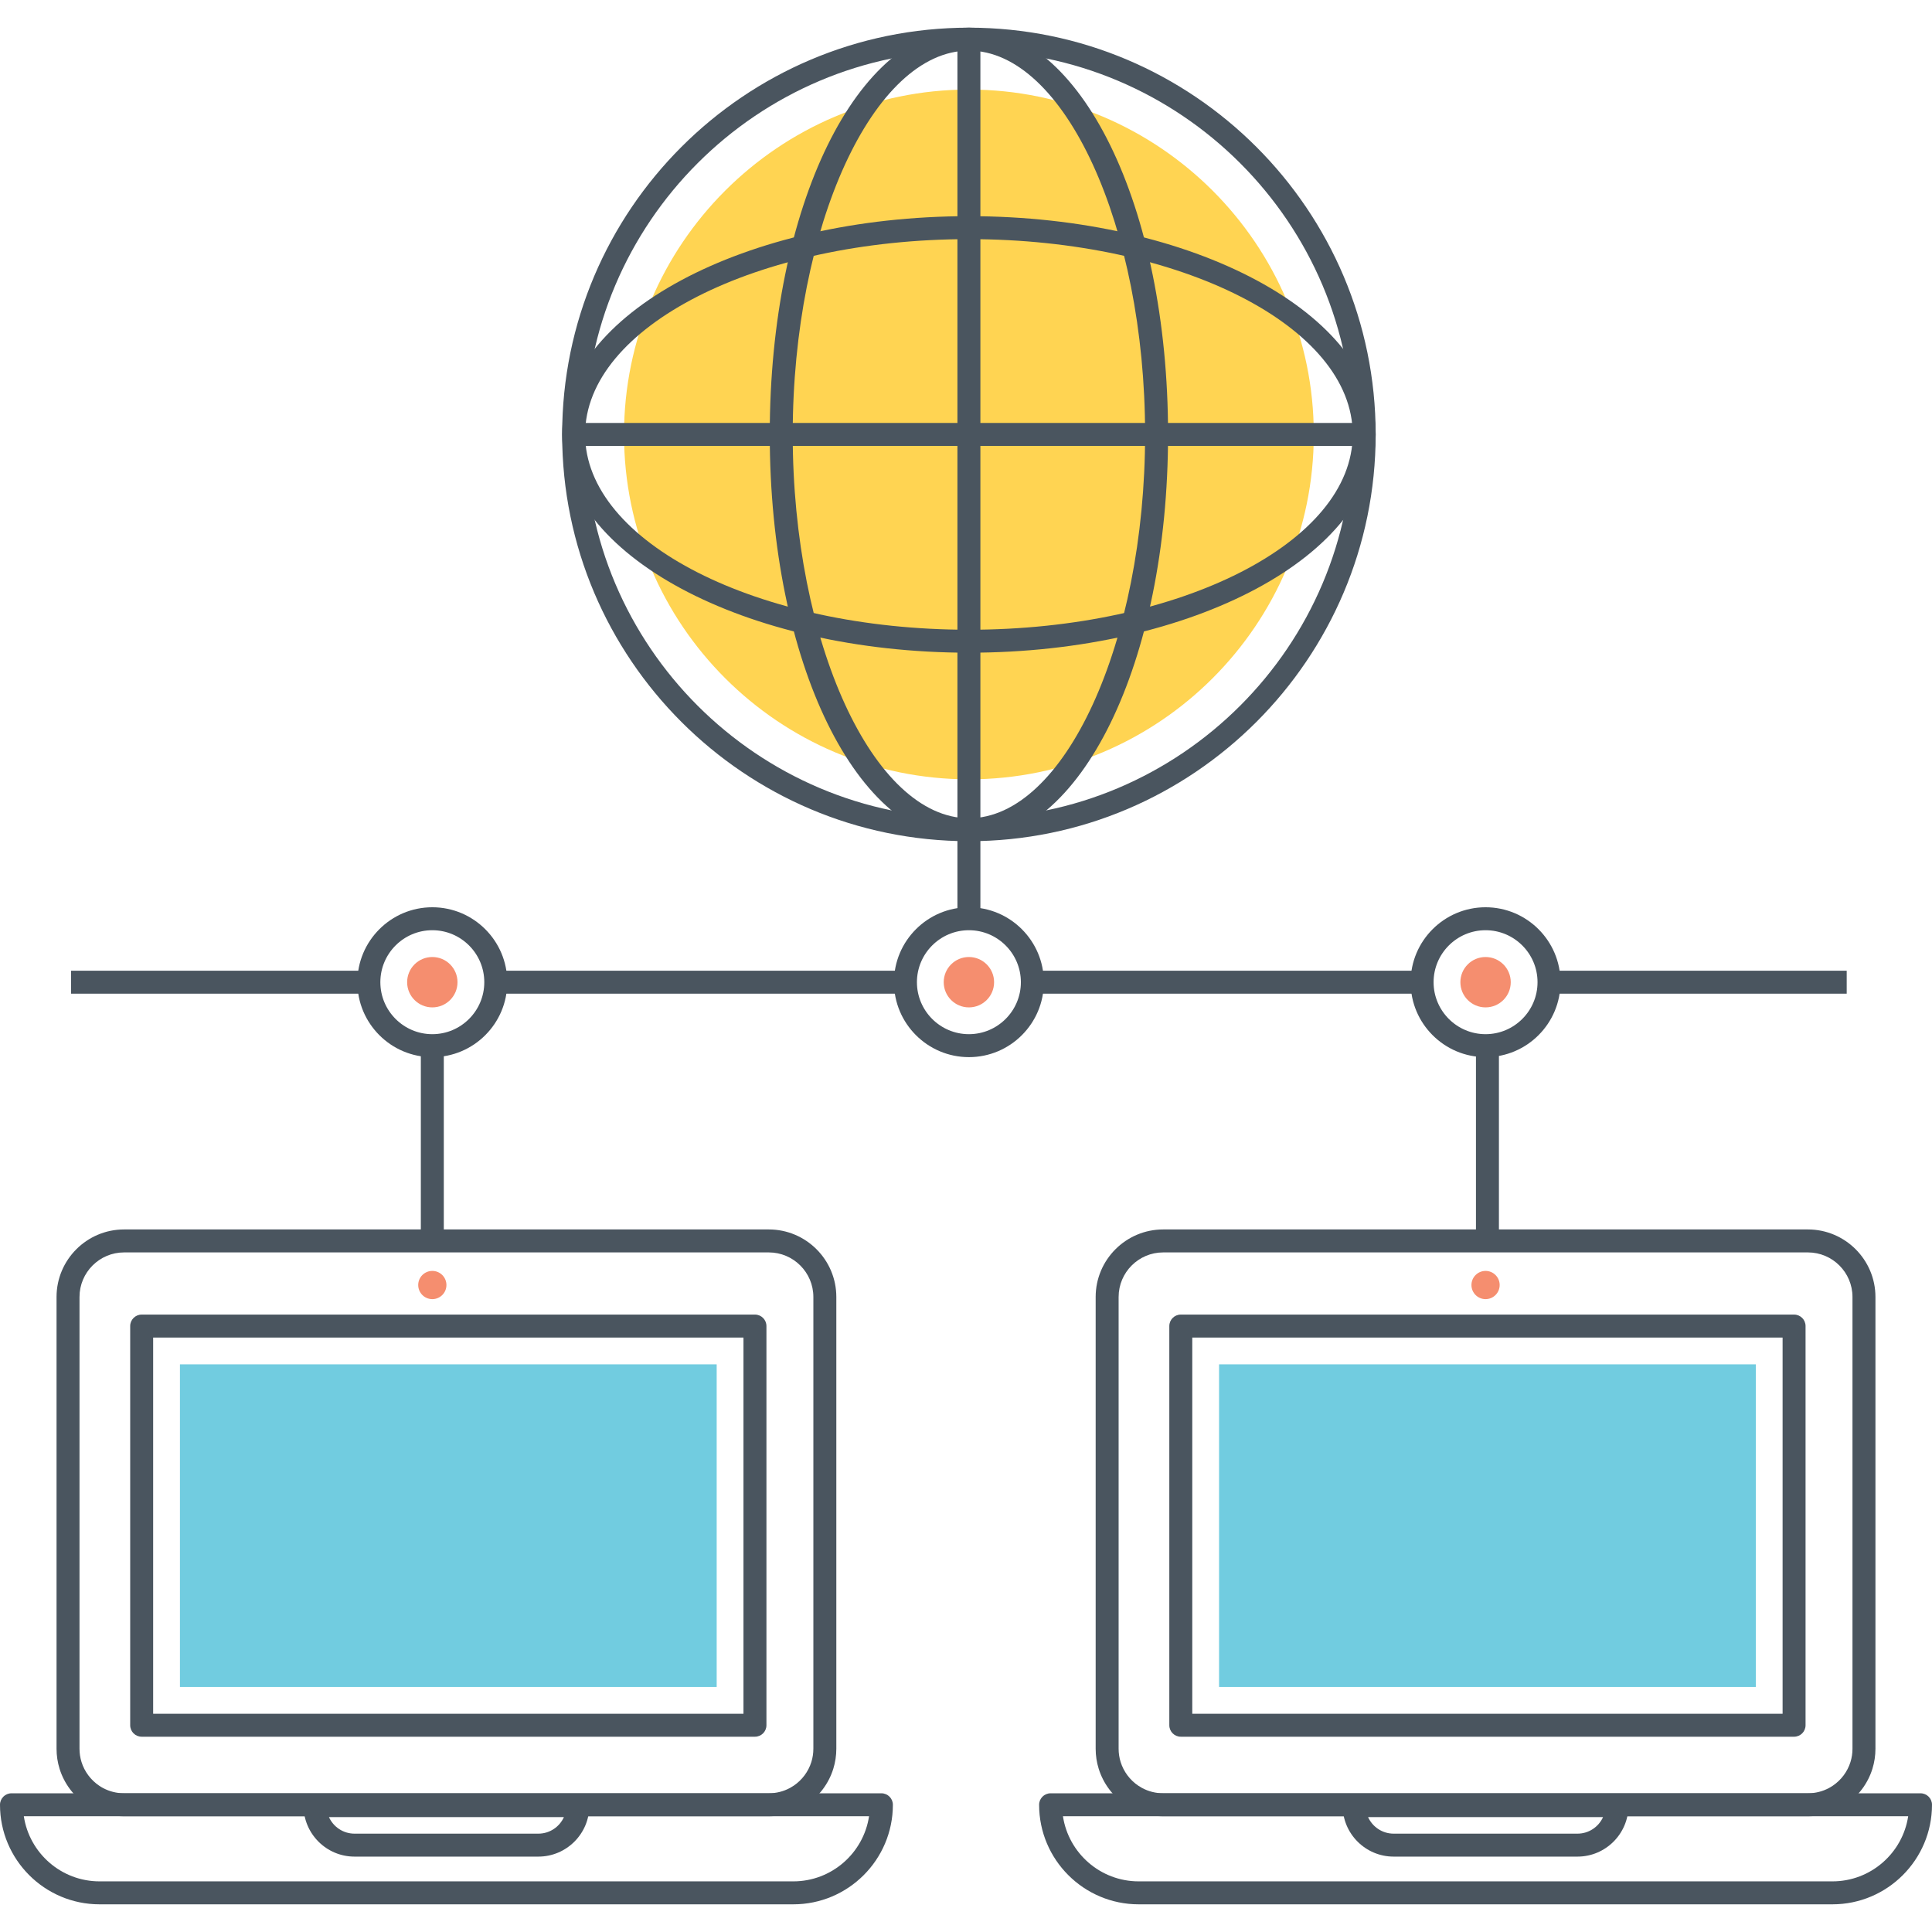 <?xml version="1.0" encoding="utf-8"?>
<!-- Generator: Adobe Illustrator 21.0.0, SVG Export Plug-In . SVG Version: 6.00 Build 0)  -->
<svg version="1.1" id="Layer_1" xmlns="http://www.w3.org/2000/svg" xmlns:xlink="http://www.w3.org/1999/xlink" x="0px" y="0px"
	 viewBox="0 0 512 512" style="enable-background:new 0 0 512 512;" xml:space="preserve">
<style type="text/css">
	.st0{fill:#4A555F;}
	.st1{fill:#FFD452;}
	.st2{fill:#71CCE0;}
	.st3{fill:#F58E6F;}
	.st4{fill:#DFDFDF;}
	.st5{fill:none;}
</style>
<g>
	<g>
		<g>
			<g>
				<path class="st0" d="M233.58,475.242H3.043c-1.68,0-3.043,1.363-3.043,3.042c0,14.548,11.834,26.382,26.382,26.382H210.24
					c14.548,0,26.382-11.834,26.382-26.382C236.623,476.604,235.259,475.242,233.58,475.242z M210.24,498.581H26.382
					c-10.158,0-18.597-7.502-20.069-17.254h223.996C228.837,491.079,220.398,498.581,210.24,498.581z"/>
			</g>
		</g>
	</g>
	<g>
		<g>
			<g>
				<path class="st0" d="M153.141,475.461H83.479c-1.68,0-3.042,1.363-3.042,3.042c0,7.455,6.063,13.518,13.518,13.518h48.711
					c7.454,0,13.518-6.063,13.518-13.518C156.184,476.824,154.821,475.461,153.141,475.461z M142.666,485.937H93.955
					c-3.015,0-5.616-1.805-6.781-4.39h62.273C148.282,484.132,145.681,485.937,142.666,485.937z"/>
			</g>
		</g>
	</g>
	<g>
		<g>
			<g>
				<path class="st0" d="M203.739,325.816H32.88c-9.867,0-17.896,8.029-17.896,17.896v119.719c0,1.812,0.271,3.603,0.804,5.319
					c1.201,3.863,3.716,7.244,7.08,9.515c0.473,0.321,0.967,0.62,1.479,0.901c2.605,1.414,5.555,2.161,8.532,2.161h170.859
					c2.977,0,5.927-0.747,8.54-2.167c0.503-0.273,0.993-0.57,1.468-0.891c3.368-2.274,5.884-5.656,7.084-9.519
					c0.533-1.716,0.805-3.506,0.805-5.319V343.712C221.635,333.845,213.605,325.816,203.739,325.816z M215.549,463.431
					c0,1.198-0.178,2.381-0.531,3.512c-0.792,2.547-2.452,4.778-4.677,6.282c-0.319,0.214-0.646,0.412-0.975,0.592
					c-1.715,0.931-3.663,1.424-5.627,1.424H32.88c-1.965,0-3.913-0.494-5.62-1.418c-0.335-0.185-0.662-0.38-0.98-0.598
					c-2.227-1.504-3.887-3.734-4.679-6.282c-0.353-1.131-0.531-2.314-0.531-3.512V343.712c0-6.511,5.299-11.81,11.811-11.81h170.859
					c6.511,0,11.81,5.299,11.81,11.81V463.431z"/>
			</g>
		</g>
	</g>
	<g>
		<g>
			<circle class="st3" cx="114.57" cy="340.545" r="3.74"/>
		</g>
	</g>
	<g>
		<g>
			<g>
				<path class="st0" d="M200.07,348.377H37.545c-1.68,0-3.043,1.363-3.043,3.043v105.787c0,1.68,1.363,3.042,3.043,3.042H200.07
					c1.68,0,3.043-1.363,3.043-3.042V351.42C203.113,349.74,201.75,348.377,200.07,348.377z M197.027,454.164H40.588v-99.701
					h156.439V454.164z"/>
			</g>
		</g>
	</g>
	<g>
		<g>
			<rect x="47.688" y="361.563" class="st2" width="142.24" height="85.502"/>
		</g>
	</g>
	<g>
		<g>
			<g>
				<path class="st0" d="M508.957,475.242H278.42c-1.68,0-3.043,1.363-3.043,3.042c0,14.548,11.834,26.382,26.382,26.382h183.858
					c14.548,0,26.382-11.834,26.382-26.382C512,476.604,510.637,475.242,508.957,475.242z M485.618,498.581H301.76
					c-10.158,0-18.597-7.502-20.069-17.254h223.996C504.215,491.079,495.776,498.581,485.618,498.581z"/>
			</g>
		</g>
	</g>
	<g>
		<g>
			<g>
				<path class="st0" d="M428.521,475.461h-69.664c-1.68,0-3.043,1.363-3.043,3.042c0,7.455,6.066,13.518,13.52,13.518h48.711
					c7.455,0,13.518-6.063,13.518-13.518C431.563,476.824,430.201,475.461,428.521,475.461z M418.045,485.937h-48.711
					c-3.015,0-5.618-1.805-6.783-4.39h62.275C423.662,484.132,421.061,485.937,418.045,485.937z"/>
			</g>
		</g>
	</g>
	<g>
		<g>
			<g>
				<path class="st0" d="M479.116,325.816H308.259c-9.869,0-17.898,8.029-17.898,17.896v119.719c0,1.816,0.271,3.607,0.807,5.319
					c1.202,3.865,3.716,7.244,7.083,9.519c0.476,0.321,0.965,0.62,1.476,0.897c2.603,1.414,5.553,2.161,8.532,2.161h170.857
					c2.979,0,5.929-0.747,8.536-2.164c0.509-0.277,1-0.576,1.47-0.895c3.368-2.272,5.883-5.654,7.086-9.519
					c0.533-1.716,0.804-3.506,0.804-5.319V343.712C497.012,333.845,488.983,325.816,479.116,325.816z M490.927,463.431
					c0,1.198-0.178,2.381-0.531,3.512c-0.792,2.549-2.452,4.78-4.683,6.286c-0.313,0.212-0.638,0.408-0.969,0.588
					c-1.715,0.931-3.661,1.424-5.628,1.424H308.259c-1.967,0-3.912-0.494-5.624-1.422c-0.337-0.185-0.664-0.38-0.979-0.594
					c-2.225-1.502-3.884-3.732-4.679-6.286c-0.353-1.127-0.531-2.308-0.531-3.508V343.712c0-6.511,5.299-11.81,11.812-11.81h170.857
					c6.511,0,11.811,5.299,11.811,11.81V463.431z"/>
			</g>
		</g>
	</g>
	<g>
		<g>
			<circle class="st3" cx="393.689" cy="340.545" r="3.74"/>
		</g>
	</g>
	<g>
		<g>
			<g>
				<path class="st0" d="M475.45,348.377H312.922c-1.68,0-3.042,1.363-3.042,3.043v105.787c0,1.68,1.363,3.042,3.042,3.042H475.45
					c1.68,0,3.042-1.363,3.042-3.042V351.42C478.492,349.74,477.129,348.377,475.45,348.377z M472.407,454.164H315.965v-99.701
					h156.441V454.164z"/>
			</g>
		</g>
	</g>
	<g>
		<g>
			<rect x="323.065" y="361.563" class="st2" width="142.242" height="85.502"/>
		</g>
	</g>
	<g>
		<g>
			<rect x="18.835" y="257.25" class="st0" width="78.919" height="6.085"/>
		</g>
	</g>
	<g>
		<g>
			<rect x="410.477" y="257.25" class="st0" width="78.919" height="6.085"/>
		</g>
	</g>
	<g>
		<g>
			<rect x="273.587" y="257.25" class="st0" width="103.287" height="6.085"/>
		</g>
	</g>
	<g>
		<g>
			<rect x="131.386" y="257.25" class="st0" width="108.566" height="6.085"/>
		</g>
	</g>
	<g>
		<g>
			<rect x="253.728" y="219.885" class="st0" width="6.085" height="23.591"/>
		</g>
	</g>
	<g>
		<g>
			<rect x="111.527" y="277.085" class="st0" width="6.085" height="51.774"/>
		</g>
	</g>
	<g>
		<g>
			<rect x="391.145" y="277.103" class="st0" width="6.085" height="51.756"/>
		</g>
	</g>
	<g>
		<g>
			<g>
				<path class="st0" d="M256.771,7.333c-59.44,0-107.797,48.357-107.797,107.797c0,59.44,48.357,107.797,107.797,107.797
					s107.797-48.357,107.797-107.797C364.568,55.69,316.211,7.333,256.771,7.333z M256.771,216.843
					c-56.084,0-101.712-45.627-101.712-101.712c0-56.085,45.627-101.712,101.712-101.712c56.085,0,101.712,45.627,101.712,101.712
					C358.482,171.215,312.855,216.843,256.771,216.843z"/>
			</g>
		</g>
	</g>
	<g>
		<g>
			<path class="st1" d="M256.771,23.734c-50.397,0-91.399,41.001-91.399,91.397c0,50.397,41.001,91.398,91.399,91.398
				c50.396,0,91.397-41.001,91.397-91.398C348.167,64.735,307.166,23.734,256.771,23.734z"/>
		</g>
	</g>
	<g>
		<g>
			<g>
				<path class="st0" d="M256.771,57.289c-59.44,0-107.797,25.948-107.797,57.842c0,31.893,48.357,57.842,107.797,57.842
					s107.797-25.948,107.797-57.842C364.568,83.238,316.211,57.289,256.771,57.289z M256.771,166.887
					c-56.084,0-101.712-23.219-101.712-51.756c0-28.538,45.627-51.756,101.712-51.756c56.085,0,101.712,23.219,101.712,51.756
					C358.482,143.668,312.855,166.887,256.771,166.887z"/>
			</g>
		</g>
	</g>
	<g>
		<g>
			<g>
				<path class="st0" d="M256.771,7.333c-29.595,0-52.778,47.351-52.778,107.797c0,60.447,23.183,107.797,52.778,107.797
					c29.594,0,52.776-47.351,52.776-107.797C309.547,54.684,286.364,7.333,256.771,7.333z M256.771,216.843
					c-25.311,0-46.693-46.578-46.693-101.712S231.46,13.419,256.771,13.419c25.309,0,46.691,46.578,46.691,101.712
					S282.079,216.843,256.771,216.843z"/>
			</g>
		</g>
	</g>
	<g>
		<g>
			<rect x="152.016" y="112.088" class="st0" width="209.509" height="6.085"/>
		</g>
	</g>
	<g>
		<g>
			<rect x="253.728" y="10.376" class="st0" width="6.085" height="209.509"/>
		</g>
	</g>
	<g>
		<g>
			<circle class="st3" cx="114.57" cy="260.293" r="6.674"/>
		</g>
	</g>
	<g>
		<g>
			<g>
				<path class="st0" d="M256.771,240.434c-10.951,0-19.861,8.908-19.861,19.859s8.91,19.861,19.861,19.861
					s19.859-8.91,19.859-19.861S267.721,240.434,256.771,240.434z M256.771,274.068c-7.595,0-13.775-6.181-13.775-13.776
					s6.181-13.774,13.775-13.774c7.595,0,13.773,6.179,13.773,13.774S264.366,274.068,256.771,274.068z"/>
			</g>
		</g>
	</g>
	<g>
		<g>
			<circle class="st3" cx="256.77" cy="260.293" r="6.675"/>
		</g>
	</g>
	<g>
		<g>
			<g>
				<path class="st0" d="M114.57,240.434c-10.951,0-19.859,8.908-19.859,19.859s8.909,19.861,19.859,19.861
					s19.859-8.91,19.859-19.861S125.521,240.434,114.57,240.434z M114.57,274.068c-7.595,0-13.773-6.181-13.773-13.776
					s6.178-13.774,13.773-13.774c7.595,0,13.773,6.179,13.773,13.774S122.165,274.068,114.57,274.068z"/>
			</g>
		</g>
	</g>
	<g>
		<g>
			<g>
				<path class="st0" d="M393.69,240.434c-10.951,0-19.859,8.908-19.859,19.859s8.908,19.861,19.859,19.861
					s19.859-8.91,19.859-19.861S404.641,240.434,393.69,240.434z M393.69,274.068c-7.595,0-13.774-6.181-13.774-13.776
					s6.179-13.774,13.774-13.774c7.595,0,13.773,6.179,13.773,13.774S401.285,274.068,393.69,274.068z"/>
			</g>
		</g>
	</g>
	<g>
		<g>
			<circle class="st3" cx="393.69" cy="260.293" r="6.674"/>
		</g>
	</g>
</g>
</svg>

